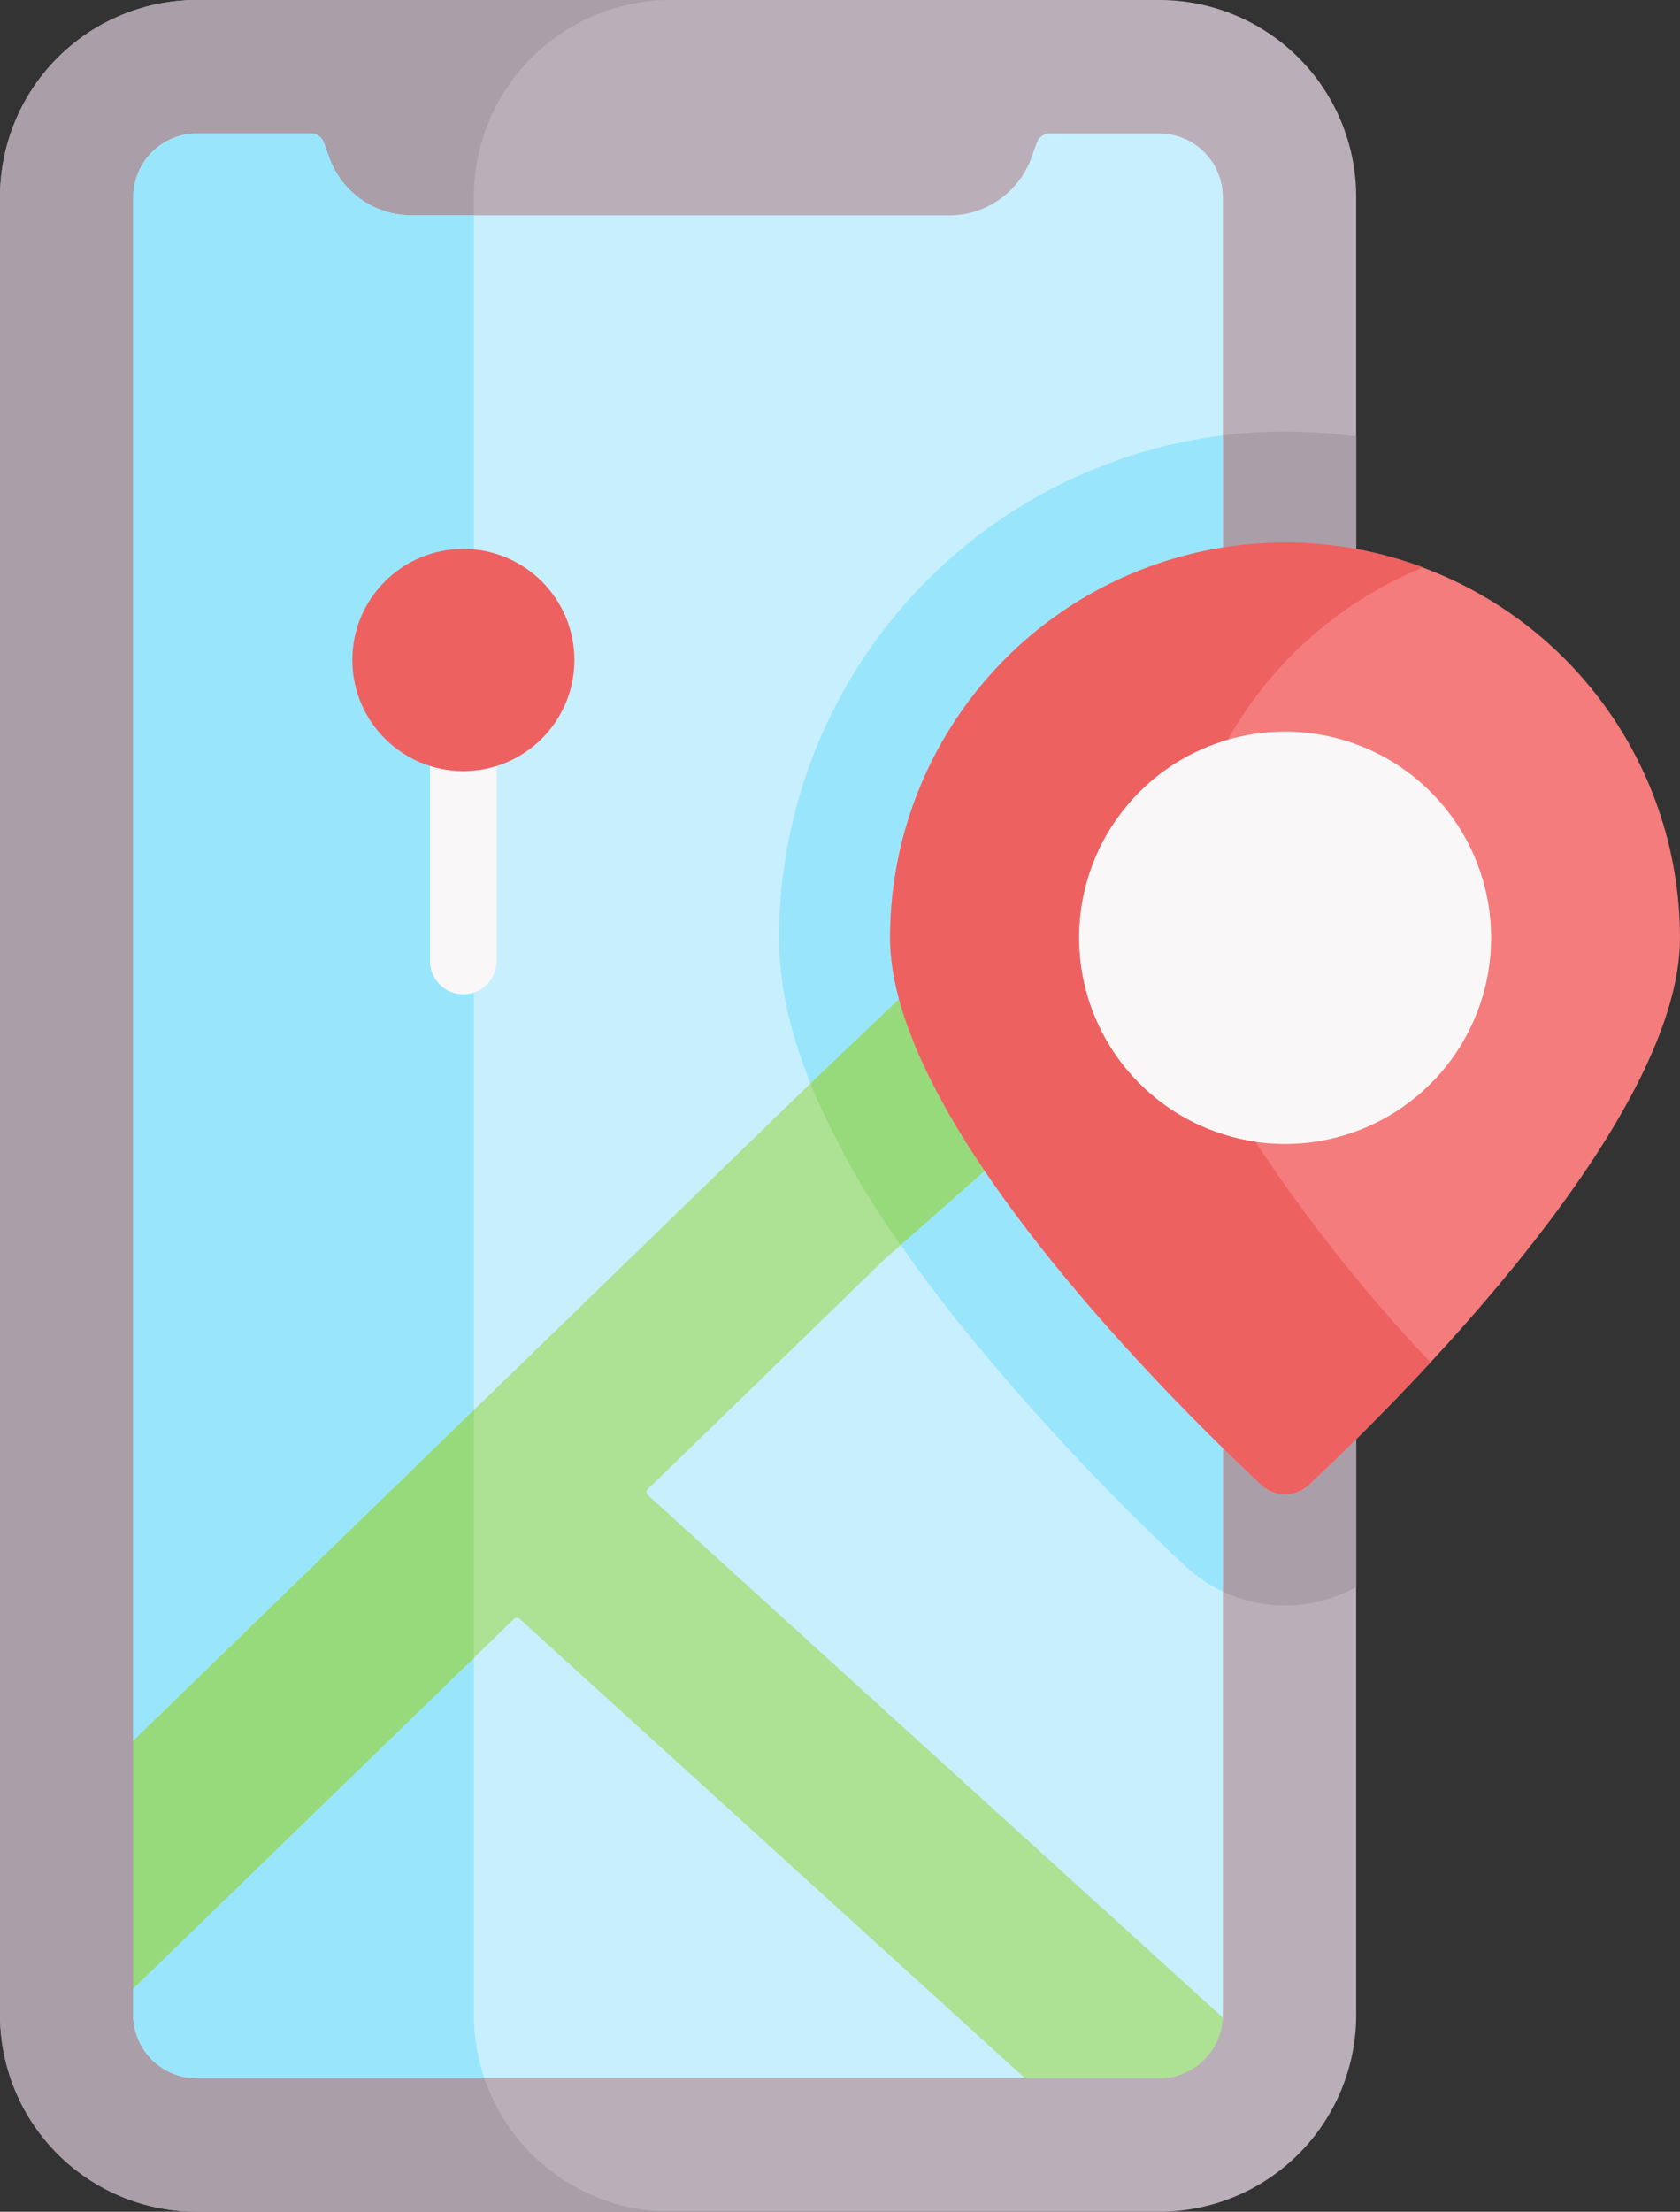 <svg xmlns="http://www.w3.org/2000/svg" width="58.8" height="77.372" viewBox="0 0 58.8 77.372"><rect x="0" y="0" width="58.8" height="77.372" fill="#333333" stroke="none"/><g transform="translate(0 0)"><path d="M107.166,70.481a6.89,6.89,0,0,1-6.89,6.89H66.589a6.89,6.89,0,0,1-6.89-6.89V6.89A6.89,6.89,0,0,1,66.589,0h33.686a6.89,6.89,0,0,1,6.89,6.89V70.481Z" transform="translate(-59.699 0)" fill="#baafb9"/><path d="M83.175,77.371a6.89,6.89,0,0,1-6.89-6.89V6.89A6.89,6.89,0,0,1,83.157,0H66.589A6.89,6.89,0,0,0,59.7,6.89V70.481a6.89,6.89,0,0,0,6.89,6.89H83.175Z" transform="translate(-59.699 0)" fill="#aa9ea9"/><path d="M234.989,114.758c0,3.724,2.033,8.1,6.217,13.372a83.638,83.638,0,0,0,8.008,8.609,5.107,5.107,0,0,0,5.976.727V116.951a3.324,3.324,0,1,1,0-4.388V97.222a17.711,17.711,0,0,0-20.2,17.536Z" transform="translate(-207.723 -81.951)" fill="#aa9ea9"/><path d="M125.609,30h-3.834a.481.481,0,0,0-.453.319l-.188.523a3.062,3.062,0,0,1-2.881,2.024H99.433a3.062,3.062,0,0,1-2.879-2.024l-.188-.523A.481.481,0,0,0,95.913,30h-3.99A2.225,2.225,0,0,0,89.7,32.22v54l2.271.553-.376,4.947-1.9,3.168v.918a2.224,2.224,0,0,0,2.224,2.224h28.986l1.722-.9,5.2-1.224c0-.034.005-.068.005-.1V32.22A2.225,2.225,0,0,0,125.609,30Z" transform="translate(-85.033 -25.33)" fill="#c8effe"/><path d="M250.523,138.353V117.989a3.311,3.311,0,0,1,0-5.011V97.906a17.737,17.737,0,0,0-15.534,17.578c0,3.724,2.033,8.1,6.217,13.372a83.634,83.634,0,0,0,8.008,8.609,5.12,5.12,0,0,0,1.31.888Z" transform="translate(-207.723 -82.677)" fill="#99e6fc"/><path d="M101.62,95.811V32.861H99.434a3.062,3.062,0,0,1-2.879-2.024l-.188-.523A.482.482,0,0,0,95.914,30h-3.99A2.225,2.225,0,0,0,89.7,32.22v54l2.215-1v5.458L89.7,94.893v.918a2.224,2.224,0,0,0,2.224,2.224h10.064A6.873,6.873,0,0,1,101.62,95.811Z" transform="translate(-85.033 -25.33)" fill="#99e6fc"/><g transform="translate(4.667 28.954)"><path d="M127.832,227.774a2.224,2.224,0,0,1-2.222,2.122h-4.7l-17.683-16.068a.152.152,0,0,0-.208,0L89.7,226.754v-8.669l23.1-22.414,10-9.526,5.03,4.666-11.856,10.45-8.261,8.017a.15.15,0,0,0,0,.221Z" transform="translate(-89.7 -186.146)" fill="#ade194"/></g><path d="M255.371,190c0-.08,0-.159.009-.237l-3.9-3.616-9.4,8.952a29.3,29.3,0,0,0,3.157,5.646l10.489-9.245A3.288,3.288,0,0,1,255.371,190Z" transform="translate(-213.717 -157.192)" fill="#97da7b"/><path d="M89.7,328.7v8.669l11.92-11.565v-8.669Z" transform="translate(-85.033 -267.807)" fill="#97da7b"/><g transform="translate(15.051 24.096)"><path d="M157.625,165.6a1.167,1.167,0,0,1-1.167-1.167v-8.358a1.167,1.167,0,0,1,2.333,0v8.358A1.167,1.167,0,0,1,157.625,165.6Z" transform="translate(-156.458 -154.914)" fill="#f9f7f8"/></g></g><circle cx="3.886" cy="3.886" r="3.886" transform="translate(12.332 19.203)" fill="#ee6161"/><circle cx="10.042" cy="10.042" r="10.042" transform="translate(34.935 22.764)" fill="#f9f7f8"/><g transform="translate(31.154 18.984)"><g transform="translate(0)"><path d="M273.811,122.046a13.824,13.824,0,0,1,13.823,13.823c0,6.493-10,16.342-12.99,19.138a1.219,1.219,0,0,1-1.666,0c-2.987-2.8-12.99-12.646-12.99-19.138A13.823,13.823,0,0,1,273.811,122.046Zm7.213,13.823a7.212,7.212,0,1,0-7.213,7.211A7.213,7.213,0,0,0,281.024,135.869Z" transform="translate(-259.989 -122.046)" fill="#f47c7c"/></g></g><g transform="translate(31.155 18.984)"><path d="M272.773,143a7.212,7.212,0,0,1-.963-14.064,13.875,13.875,0,0,1,6.838-6.025,13.829,13.829,0,0,0-18.657,12.953c0,6.493,10,16.342,12.99,19.138a1.219,1.219,0,0,0,1.666,0c.919-.861,2.5-2.39,4.256-4.284a55.611,55.611,0,0,1-6.129-7.719Z" transform="translate(-259.991 -122.046)" fill="#ee6161"/></g></svg>